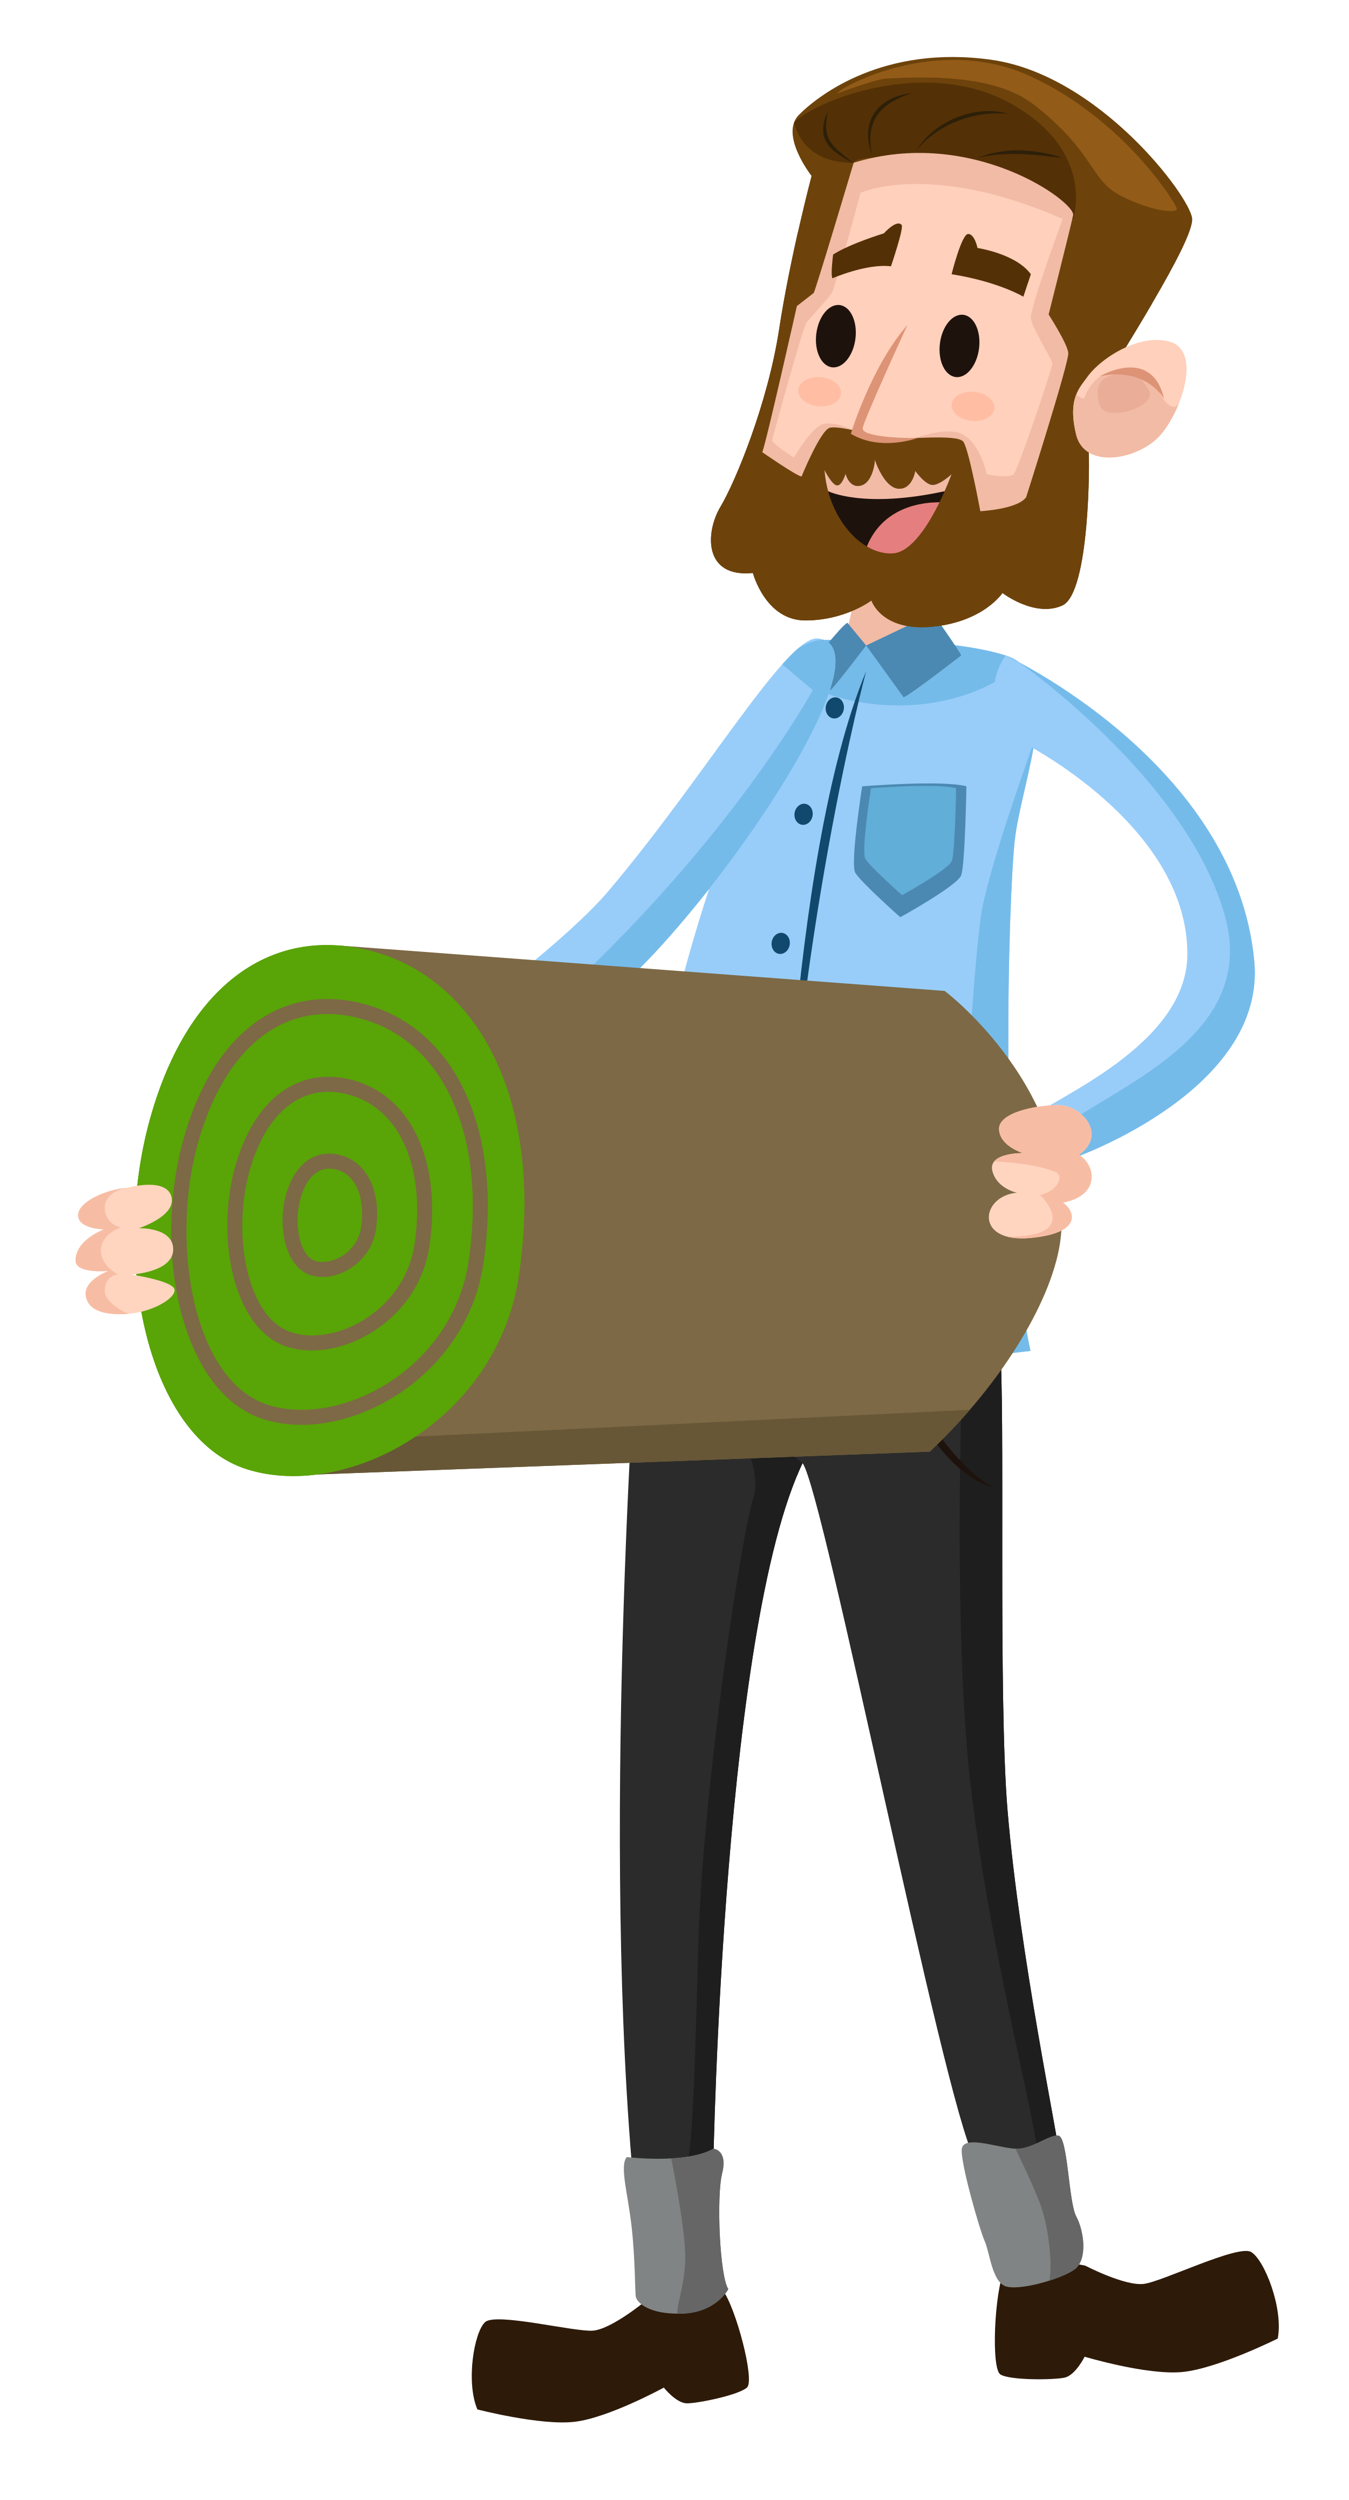 <?xml version="1.0" encoding="utf-8"?>
<!-- Generator: Adobe Illustrator 15.1.0, SVG Export Plug-In  -->
<!DOCTYPE svg PUBLIC "-//W3C//DTD SVG 1.1//EN" "http://www.w3.org/Graphics/SVG/1.1/DTD/svg11.dtd">
<svg version="1.1"
	 xmlns="http://www.w3.org/2000/svg" xmlns:xlink="http://www.w3.org/1999/xlink" xmlns:a="http://ns.adobe.com/AdobeSVGViewerExtensions/3.0/"
	 x="0px" y="0px" width="270px" height="500px" viewBox="187.318 52.13 270 500" enable-background="new 187.318 52.13 270 500"
	 xml:space="preserve">
<defs>
</defs>
<path fill="#2D1A09" d="M316.384,512.475c0,0-6.683,5.517-10.371,5.82c-3.688,0.304-19.396-3.676-21.593-1.715
	c-2.197,1.96-3.891,11.957-1.557,17.473c0,0,12.585,3.261,19.414,2.481c6.83-0.779,17.901-6.846,17.901-6.846
	s2.479,3.138,4.644,3.149c2.165,0.013,10.479-1.682,12.032-3.193c1.553-1.512-2.239-15.938-4.903-19.469
	C329.286,506.646,316.384,512.475,316.384,512.475"/>
<path fill="#2B2B2B" d="M315.029,315.688c0,0-7.27,97.379-1.281,168.972c0,0,2,11.387,8.583,10.602
	c6.584-0.785,7.761-10.209,7.761-10.209s1.938-111.152,18.82-142.141c16.886-30.986,9.452-31.804,1.991-36.909
	C343.443,300.898,319.025,299.588,315.029,315.688"/>
<g>
	<defs>
		<path id="SVGID_19_" d="M315.028,315.688c0,0-7.269,97.379-1.281,168.972c0,0,2.001,11.387,8.584,10.602
			s7.761-10.207,7.761-10.207s1.938-111.154,18.821-142.142c16.885-30.987,9.451-31.807,1.99-36.91
			c-2.939-2.012-8.513-3.433-14.43-3.433C327.371,302.569,317.452,305.932,315.028,315.688"/>
	</defs>
	<clipPath id="SVGID_20_">
		<use xlink:href="#SVGID_19_"  overflow="visible"/>
	</clipPath>
	<path clip-path="url(#SVGID_20_)" fill="#1E1E1E" d="M329.993,330.347c0,0,10.721,13.089,8.088,21.465
		c-2.634,8.377-10.226,59.685-11.011,89.524c-0.785,29.843-1.309,45.026-3.141,46.333c-1.833,1.311,2.879,16.492,2.879,16.492
		s13.375-12.564,13.886-20.68c0.513-8.113,4.701-99.473,7.58-106.801c2.879-7.33,14.387-37.622,12.406-42.146
		C358.701,330.011,341.51,318.566,329.993,330.347"/>
</g>
<path fill="#818484" d="M312.771,483.572c0,0,11.835,1.473,17.326-1.665c0,0,2.939,0.2,1.762,4.911
	c-1.178,4.713-0.482,20.614,1.231,23.167c0,0-2.409,4.713-9.281,4.908c-6.871,0.197-9.03-2.355-9.227-3.337s-0.1-7.265-0.835-13.938
	C313.011,490.942,311.273,485.36,312.771,483.572"/>
<g>
	<defs>
		<path id="SVGID_18_" d="M312.77,483.572c-1.497,1.79,0.241,7.37,0.977,14.046c0.736,6.674,0.64,12.957,0.836,13.938
			s2.355,3.534,9.227,3.337c6.872-0.195,9.281-4.908,9.281-4.908c-1.714-2.553-2.409-18.454-1.231-23.167
			c1.178-4.711-1.761-4.911-1.761-4.911C324.606,485.045,312.77,483.572,312.77,483.572"/>
	</defs>
	<clipPath id="SVGID_21_">
		<use xlink:href="#SVGID_18_"  overflow="visible"/>
	</clipPath>
	<path clip-path="url(#SVGID_21_)" fill="#666666" d="M321.662,483.841c0,0,2.528,12.361,2.79,18.827
		c0.263,6.466-2.267,11.31-1.394,13.208c0.87,1.897,12.206-3.792,12.206-3.792s-1.798-7.117-1.067-12.031
		c0.731-4.914,2.416-22.593,0-23.64C331.782,475.368,325.154,480.275,321.662,483.841"/>
</g>
<g>
	<defs>
		<rect id="SVGID_17_" width="586.702" height="586.702"/>
	</defs>
	<clipPath id="SVGID_22_">
		<use xlink:href="#SVGID_17_"  overflow="visible"/>
	</clipPath>
	<path display="none" clip-path="url(#SVGID_22_)" fill="#2D1A09" d="M402.733,503.899c0,0,11.19,5.72,13.546,5.117
		c2.357-0.602,16.688-1.78,19.24,0.97c2.553,2.748,3.73,12.171,2.749,14.723c0,0-18.062,5.498-35.535,0
		c0,0-7.264,2.946-10.209,0.983c-2.944-1.963-5.301-15.511-3.533-20.419C390.757,500.366,402.733,503.899,402.733,503.899"/>
	<path clip-path="url(#SVGID_22_)" fill="#2D1A09" d="M404.53,505.299c0,0,7.942,4.135,11.734,3.646
		c3.792-0.487,18.809-7.896,21.45-6.388c2.645,1.507,6.51,11.244,5.341,17.321c0,0-12.016,6.008-19.084,6.692
		c-7.07,0.685-19.565-3.059-19.565-3.059s-1.829,3.705-4.014,4.184c-2.186,0.479-10.951,0.559-12.847-0.634
		s-1.173-16.589,0.757-20.731C390.236,502.19,404.53,505.299,404.53,505.299"/>
	<path display="none" clip-path="url(#SVGID_22_)" fill="#1E120D" d="M423.728,508.294c0,0-9.215,1.299-15.89,7.582
		C407.838,515.876,410.758,508.173,423.728,508.294"/>
	<path clip-path="url(#SVGID_22_)" fill="#2B2B2B" d="M314.505,317.52c0,0,26.189,21.85,33.455,27.259
		c4.32,6.115,28.072,127.186,34.354,138.965s17.671,5.629,17.277,0.916c-0.393-4.711-8.115-40.968-10.603-70.284
		c-1.938-22.856-0.393-80.102-1.57-94.238C386.241,306.002,337.372,297.102,314.505,317.52"/>
</g>
<g>
	<defs>
		<path id="SVGID_16_" d="M314.504,317.521c0,0,26.189,21.848,33.457,27.257c4.318,6.115,28.071,127.186,34.354,138.965
			s17.671,5.629,17.277,0.916c-0.393-4.711-8.115-40.966-10.602-70.284c-1.939-22.856-0.394-80.102-1.571-94.236
			c-0.682-8.186-17.351-14.615-35.705-14.615C338.369,305.523,324.131,308.925,314.504,317.521"/>
	</defs>
	<clipPath id="SVGID_23_">
		<use xlink:href="#SVGID_16_"  overflow="visible"/>
	</clipPath>
	<path clip-path="url(#SVGID_23_)" fill="#1E1E1E" d="M316.337,318.043c0,0,12.858,6.194,21.742,8.07l3.662-4.035
		c0,0,7.432,6.959,10.385,7.221c2.954,0.262,17.599,2.357,27.683,1.048c0,0-1.693,48.166,1.709,78.269
		c3.402,30.104,11.393,60.725,13.418,73.292c2.026,12.568,8.345,13.393,8.345,13.393s-3.962-32.497-5.533-41.659
		c-1.57-9.162,4.451-92.667,3.927-95.546s-5.759-28.534-10.209-40.052S328.902,311.238,316.337,318.043"/>
</g>
<g>
	<defs>
		<rect id="SVGID_15_" width="586.702" height="586.702"/>
	</defs>
	<clipPath id="SVGID_24_">
		<use xlink:href="#SVGID_15_"  overflow="visible"/>
	</clipPath>
	<path clip-path="url(#SVGID_24_)" fill="#818484" d="M379.829,481.907c0.456-2.964,8.18,0.193,11.321,0
		c3.141-0.192,5.993-2.726,7.956-2.63c1.962,0.094,2.057,13.245,3.627,16.187c1.571,2.943,2.279,8.566-0.273,10.529
		c-2.552,1.963-11.527,4.532-14.077,3.354c-2.552-1.178-3.004-6.809-3.985-8.966C383.416,498.221,379.436,484.456,379.829,481.907"
		/>
</g>
<g>
	<defs>
		<path id="SVGID_14_" d="M391.15,481.907c-1.111,0.069-2.795-0.281-4.528-0.634c-3.168-0.641-6.498-1.282-6.793,0.634
			c-0.394,2.549,3.587,16.313,4.568,18.473c0.982,2.161,1.434,7.79,3.985,8.968c2.549,1.178,11.525-1.392,14.078-3.354
			c2.552-1.963,1.844-7.588,0.272-10.529c-1.57-2.941-1.665-16.091-3.627-16.187c-0.036-0.002-0.073-0.004-0.109-0.004
			C397.038,479.273,394.233,481.718,391.15,481.907"/>
	</defs>
	<clipPath id="SVGID_25_">
		<use xlink:href="#SVGID_14_"  overflow="visible"/>
	</clipPath>
	<path clip-path="url(#SVGID_25_)" fill="#666666" d="M390.539,481.907c0,0,3.021,6.023,4.854,10.736
		c1.832,4.711,2.602,12.451,1.955,15.648c-0.646,3.199,6.8,2.414,6.8,2.414s8.773-1.596,6.689-9.34
		c-2.085-7.744-7.292-26.767-10.271-27.629C397.586,472.873,392.492,480.857,390.539,481.907"/>
</g>
<g>
	<defs>
		<rect id="SVGID_13_" width="586.702" height="586.702"/>
	</defs>
	<clipPath id="SVGID_26_">
		<use xlink:href="#SVGID_13_"  overflow="visible"/>
	</clipPath>
	<path clip-path="url(#SVGID_26_)" fill="#1E120D" d="M370.398,324.11c0,0-0.063,0.285-0.183,0.809
		c-0.067,0.533-0.182,1.305-0.099,2.274c0.109,1.938,0.889,4.591,2.344,7.358c1.435,2.78,3.488,5.687,5.812,8.364
		c2.352,2.639,4.919,5.169,7.755,6.678c0,0-0.185-0.049-0.545-0.143c-0.359-0.104-0.889-0.287-1.561-0.598
		c-1.338-0.617-3.221-1.778-5.301-3.681c-2.063-1.904-4.37-4.527-6.306-8.052c-0.958-1.76-1.823-3.753-2.33-5.984
		c-0.257-1.112-0.402-2.29-0.369-3.492C369.648,326.448,369.876,325.219,370.398,324.11"/>
	<path clip-path="url(#SVGID_26_)" fill="#1D1D1B" d="M328.402,326.093c0,0,0.965,0.143,2.575,0.38
		c1.606,0.26,3.854,0.674,6.39,1.327c5.089,1.232,11.23,3.774,15.663,6.677c0,0-0.581-0.239-1.664-0.729
		c-1.07-0.512-2.687-1.185-4.759-2.051C342.44,330.013,336.3,327.908,328.402,326.093"/>
	<path clip-path="url(#SVGID_26_)" fill="#1D1D1B" d="M335.321,331.536c0,0,0.738,0.281,1.97,0.753
		c0.619,0.236,1.354,0.537,2.158,0.921c0.812,0.373,1.711,0.795,2.644,1.28c0.929,0.479,1.916,0.99,2.933,1.517
		c1.023,0.477,2.047,1.025,3.13,1.428c1.051,0.486,2.174,0.79,3.243,1.196c1.091,0.343,2.173,0.638,3.188,1.009
		c0,0-0.508,0.029-1.48,0.006c-0.485-0.018-1.092-0.024-1.802-0.102c-0.702-0.109-1.516-0.256-2.431-0.445
		c-1.79-0.498-3.964-1.346-6.168-2.736C340.487,335.002,338.069,333.374,335.321,331.536"/>
	<path clip-path="url(#SVGID_26_)" fill="#98CDF9" d="M352.127,180.15c0,0,24.166-0.844,36.47,3.082
		c12.304,3.928,3.142,25.131,1.833,36.909c-1.31,11.781-3.142,73.49,3.142,102.188c0,0-27.748,3.566-45.286,1.734l-5.497-9.162
		l-6.283,6.351c0,0-13.612,0.454-24.083-5.304C312.422,315.949,316.658,235.931,352.127,180.15"/>
</g>
<g>
	<defs>
		<path id="SVGID_12_" d="M352.127,180.15c-35.47,55.78-39.704,135.799-39.704,135.799c10.47,5.758,24.082,5.304,24.082,5.304
			l6.283-6.351l5.497,9.162c17.538,1.832,45.286-1.734,45.286-1.734c-6.283-28.698-4.451-90.407-3.143-102.188
			c1.31-11.778,10.472-32.981-1.832-36.909c-8.604-2.747-23.009-3.157-30.895-3.157C354.313,180.075,352.127,180.15,352.127,180.15"
			/>
	</defs>
	<clipPath id="SVGID_27_">
		<use xlink:href="#SVGID_12_"  overflow="visible"/>
	</clipPath>
	<path clip-path="url(#SVGID_27_)" fill="#75BBEA" d="M343.574,183.232c0,0,1.578,6.816,15.573,9.298
		c13.994,2.481,26.559-1.968,32.317-7.726C397.224,179.045,354.84,164.384,343.574,183.232"/>
	<path clip-path="url(#SVGID_27_)" fill="#75BBEA" d="M394.449,199.965c0,0-9.694,26.722-10.837,35.622
		c-2.506,19.514-2.737,47.642-5.949,64.919c-3.213,17.275-18.184,17.799-23.264,17.539c-5.078-0.264-11.622-4.189-11.622-4.189
		s-7.854,2.879-12.565,2.617s-17.713-4.823-17.155-11.029s-0.017-1.535-0.017-1.535s-9.528,11.13-7.435,17.345
		c2.094,6.214,28.701,17.6,29.926,18.188c1.225,0.591,68.499-3.738,70.331-7.201C407.695,328.775,399.575,210.148,394.449,199.965"
		/>
</g>
<g>
	<defs>
		<rect id="SVGID_11_" width="586.702" height="586.702"/>
	</defs>
	<clipPath id="SVGID_28_">
		<use xlink:href="#SVGID_11_"  overflow="visible"/>
	</clipPath>
	<path clip-path="url(#SVGID_28_)" fill="#F2BBA5" d="M358.233,171.06c0,0-0.655,5.202-1.31,6.527l2.094,4.075l12.696-3.271v-7.331
		C371.713,171.06,364.776,167.265,358.233,171.06"/>
	<path clip-path="url(#SVGID_28_)" fill="#4B89B2" d="M368.179,191.609l-7.499-10.375l13.39-6.379c0,0,5.627,7.984,5.627,8.377
		C379.697,183.232,369.75,190.955,368.179,191.609"/>
	<path clip-path="url(#SVGID_28_)" fill="#4B89B2" d="M356.923,176.688l3.757,4.547c0,0-6.373,8.412-7.159,8.936
		c0,0-3.403-4.975-3.534-5.496C349.987,184.674,355.484,177.475,356.923,176.688"/>
	<path clip-path="url(#SVGID_28_)" fill="#4B89B2" d="M359.88,209.408c0,0,16.152-1.309,20.864,0c0,0-0.263,15.708-1.048,17.802
		c-0.784,2.094-12.188,8.377-12.188,8.377s-7.968-7.068-9.015-8.9C357.447,224.854,359.88,209.408,359.88,209.408"/>
	<path clip-path="url(#SVGID_28_)" fill="#61AED8" d="M361.638,209.791c0,0,13.197-1.07,17.047,0c0,0-0.215,12.832-0.856,14.543
		s-9.958,6.844-9.958,6.844s-6.509-5.775-7.364-7.271C359.651,222.409,361.638,209.791,361.638,209.791"/>
	<path clip-path="url(#SVGID_28_)" fill="#11486D" d="M360.68,186.373c0,0-14.356,53.271-17.106,120.678
		C343.574,307.051,344.8,224.479,360.68,186.373"/>
	<path clip-path="url(#SVGID_28_)" fill="#11486D" d="M356.194,194.032c-0.199,1.154-1.166,1.949-2.157,1.776
		c-0.99-0.171-1.632-1.248-1.431-2.399c0.2-1.154,1.167-1.949,2.157-1.776C355.754,191.806,356.395,192.88,356.194,194.032"/>
	<path clip-path="url(#SVGID_28_)" fill="#11486D" d="M349.95,215.314c-0.199,1.154-1.167,1.949-2.157,1.776
		c-0.991-0.173-1.632-1.246-1.431-2.4c0.199-1.151,1.166-1.948,2.157-1.775S350.15,214.162,349.95,215.314"/>
	<path clip-path="url(#SVGID_28_)" fill="#11486D" d="M345.368,241.133c-0.2,1.153-1.167,1.95-2.157,1.777
		c-0.991-0.173-1.632-1.247-1.431-2.401c0.2-1.152,1.165-1.947,2.157-1.774C344.928,238.905,345.568,239.98,345.368,241.133"/>
	<path clip-path="url(#SVGID_28_)" fill="#11486D" d="M343.537,263.655c-0.2,1.152-1.167,1.948-2.158,1.775
		c-0.99-0.171-1.631-1.247-1.43-2.401c0.199-1.152,1.166-1.947,2.157-1.774S343.737,262.501,343.537,263.655"/>
	<path clip-path="url(#SVGID_28_)" fill="#11486D" d="M341.707,289.038c-0.201,1.152-1.168,1.948-2.159,1.775
		c-0.989-0.172-1.631-1.247-1.431-2.399c0.201-1.154,1.166-1.949,2.158-1.776C341.265,286.811,341.906,287.886,341.707,289.038"/>
	<path clip-path="url(#SVGID_28_)" fill="#11486D" d="M341.707,310.24c-0.201,1.154-1.168,1.949-2.159,1.776
		c-0.989-0.171-1.631-1.246-1.431-2.399c0.201-1.154,1.166-1.949,2.158-1.776C341.265,308.014,341.906,309.089,341.707,310.24"/>
</g>
<g>
	<defs>
		<rect id="SVGID_10_" width="586.702" height="586.702"/>
	</defs>
	<clipPath id="SVGID_29_">
		<use xlink:href="#SVGID_10_"  overflow="visible"/>
	</clipPath>
	<path clip-path="url(#SVGID_29_)" fill="#98CDF9" d="M388.597,183.232c0,0,46.059,21.396,49.762,61.161
		c2.402,25.78-35.881,39.254-35.881,39.254s-12.857-4.37-9.24-7.646c4.564-4.136,31.729-14.657,31.729-33.068
		c0-25.819-33.003-42.312-33.003-42.312S382.003,192.938,388.597,183.232"/>
</g>
<g>
	<defs>
		<path id="SVGID_9_" d="M391.965,200.622c0,0,33.003,16.492,33.003,42.312c0,18.41-27.166,28.933-31.73,33.068
			c-3.617,3.275,9.24,7.646,9.24,7.646s38.283-13.473,35.883-39.254c-3.705-39.767-49.764-61.161-49.764-61.161
			C382.003,192.938,391.965,200.622,391.965,200.622"/>
	</defs>
	<clipPath id="SVGID_30_">
		<use xlink:href="#SVGID_9_"  overflow="visible"/>
	</clipPath>
	<path clip-path="url(#SVGID_30_)" fill="#75BBEA" d="M390.641,184.153c0,0,34.374,23.687,41.907,51.434
		c6.903,25.425-25.904,35.052-35.377,44.197c-9.473,9.144,9.35,5.379,9.35,5.379s43.599-22.153,40.177-46.452
		S405.697,181.927,390.641,184.153"/>
</g>
<g>
	<defs>
		<rect id="SVGID_8_" width="586.702" height="586.702"/>
	</defs>
	<clipPath id="SVGID_31_">
		<use xlink:href="#SVGID_8_"  overflow="visible"/>
	</clipPath>
	<path clip-path="url(#SVGID_31_)" fill="#6D430B" d="M406.693,131.521c4.354-7.682,19.732-31.221,19.231-35.717
		c-0.499-4.496-18.732-28.724-40.213-31.721c-21.479-2.998-34.468,6.992-38.464,10.99c-3.997,3.996,2.496,12.238,2.496,12.238
		s-4.245,15.985-6.493,30.723c-2.248,14.736-8.742,30.471-11.739,35.467c-2.996,4.995-3.496,14.237,6.494,13.237
		c0,0,2.498,9.491,10.491,9.491c7.992,0,13.237-3.996,13.237-3.996s1.998,6.244,12.238,5.246s13.988-6.744,13.988-6.744
		s6.493,4.996,11.988,2.498s5.495-28.975,5.245-31.471C404.945,139.264,405.717,133.242,406.693,131.521"/>
</g>
<g>
	<defs>
		<path id="SVGID_7_" d="M347.248,75.073c-3.997,3.996,2.497,12.238,2.497,12.238s-4.245,15.985-6.494,30.723
			c-2.248,14.736-8.742,30.471-11.739,35.467c-2.996,4.996-3.496,14.237,6.494,13.237c0,0,2.498,9.493,10.491,9.493
			c7.992,0,13.237-3.998,13.237-3.998s1.998,6.244,12.238,5.246c10.241-0.998,13.988-6.744,13.988-6.744s6.494,4.996,11.988,2.498
			c5.495-2.498,5.495-28.975,5.246-31.471c-0.25-2.499,0.521-8.521,1.498-10.24c4.354-7.684,19.731-31.223,19.233-35.719
			c-0.501-4.496-18.734-28.724-40.215-31.721c-2.731-0.382-5.327-0.553-7.783-0.553C361.073,63.53,350.735,71.585,347.248,75.073"/>
	</defs>
	<clipPath id="SVGID_32_">
		<use xlink:href="#SVGID_7_"  overflow="visible"/>
	</clipPath>
	<path clip-path="url(#SVGID_32_)" fill="#6D430B" d="M401.215,98.926c0,0-0.913,13.429-1.204,16.901
		c-0.291,3.472,11.438,5.203,20.294-5.537s-2.134,15.342-2.134,15.342s-4.498,54.346-15.487,55.844s-62.466,10.478-73.068,1.367
		c-10.604-9.11-18.847-19.602-12.103-31.59c6.743-11.989,28.738-56.894,28.738-56.894s1.759,11.062,3.369,12.247
		c1.611,1.188,6.85-10.82,6.85-10.82L401.215,98.926z"/>
	<path clip-path="url(#SVGID_32_)" fill="#935B18" d="M364.783,67.829c7.561-0.352,21.564-0.937,29.476,5.245
		c12.093,9.448,11.175,14.8,16.981,17.983c5.808,3.185,11.802,3.935,11.614,2.811s-10.655-17.87-29.212-26.45
		c-18.557-8.581-38.18,2.136-38.756,3.409C354.886,70.827,362.558,67.933,364.783,67.829"/>
	<path clip-path="url(#SVGID_32_)" fill="#543006" d="M358.175,84.688c0,0-9.738,0.714-11.924-8.053
		c4.198-4.325,26.41-13.301,43.457-3.747c17.048,9.554,12.396,23.041,12.396,23.041s-5.257-7.871-27.776-11.24
		C358.424,82.31,358.175,84.688,358.175,84.688"/>
	<path clip-path="url(#SVGID_32_)" fill="#2D2009" d="M358.141,84.744c0,0-0.43-0.208-1.132-0.585
		c-0.699-0.387-1.679-0.938-2.692-1.77c-1-0.798-2.05-2.102-2.21-3.667c-0.173-1.54,0.285-2.995,0.821-4.169
		c0,0-0.025,0.313-0.111,0.887c-0.049,0.578-0.196,1.429-0.122,2.482c0.049,0.523,0.139,1.092,0.367,1.668
		c0.239,0.572,0.604,1.148,1.096,1.715C355.148,82.436,356.581,83.515,358.141,84.744"/>
	<path clip-path="url(#SVGID_32_)" fill="#2D2009" d="M361.842,83.171c0,0-0.049-0.152-0.138-0.432
		c-0.076-0.283-0.248-0.682-0.346-1.211c-0.258-1.035-0.467-2.582-0.104-4.325c0.229-0.854,0.553-1.763,1.128-2.563
		c0.568-0.791,1.279-1.528,2.119-2.071c1.661-1.119,3.618-1.641,5.338-1.809c0,0-0.39,0.147-1.123,0.395
		c-0.718,0.291-1.795,0.681-3.019,1.435c-1.2,0.757-2.606,1.885-3.433,3.72c-0.404,0.912-0.66,1.972-0.738,3.137
		C361.475,80.612,361.603,81.858,361.842,83.171"/>
	<path clip-path="url(#SVGID_32_)" fill="#2D2009" d="M370.733,82.216c0,0,0.109-0.162,0.306-0.46
		c0.102-0.149,0.226-0.332,0.368-0.546c0.151-0.208,0.344-0.432,0.548-0.688c0.83-1.011,2.164-2.317,3.963-3.438
		c1.781-1.142,4.036-2.048,6.394-2.472c2.354-0.439,4.81-0.307,6.849,0.271c0,0-0.5-0.029-1.448-0.085
		c-0.946-0.02-2.339-0.01-4.089,0.27c-1.743,0.291-3.862,0.82-6.131,1.912C375.235,78.063,372.781,79.681,370.733,82.216"/>
	<path clip-path="url(#SVGID_32_)" fill="#2D2009" d="M382.944,83.688c0,0,0.614-0.204,1.638-0.546
		c0.51-0.192,1.15-0.303,1.865-0.468c0.712-0.186,1.525-0.26,2.393-0.363c3.486-0.408,7.867,0.295,11.187,1.377
		c0,0-0.417-0.024-1.2-0.107c-0.78-0.086-1.928-0.211-3.405-0.371C392.473,82.946,388.214,82.549,382.944,83.688"/>
	<path clip-path="url(#SVGID_32_)" fill="#6D430B" d="M348.089,146.631c0,0,2.853,3.81,4.248-0.498c0,0,0.356,5.784,5.838,6.45
		c5.483,0.668,14.287-0.269,15.225-0.831c0.936-0.562,4.376-4.772,4.376-4.772s3.862,0.311,4.579-2.157
		c0.715-2.468,1.235-8.805-7.888-10.866c-9.123-2.061-27.085-1.124-26.721,13.488"/>
</g>
<g>
	<defs>
		<rect id="SVGID_5_" width="586.702" height="586.702"/>
	</defs>
	<clipPath id="SVGID_33_">
		<use xlink:href="#SVGID_5_"  overflow="visible"/>
	</clipPath>
	<path clip-path="url(#SVGID_33_)" fill="#F2BBA5" d="M358.175,84.688c0,0-7.432,24.916-7.993,26.04l-3.372,2.621
		c0,0-6.182,27.539-6.931,29.225c0,0,6.743,4.684,7.867,4.871c0,0,3.747-9.18,5.619-9.742c1.874-0.562,9.18,1.687,12.177,2.061
		c2.998,0.375,13.487-0.936,14.611,0.75c1.125,1.687,3.373,13.863,3.373,13.863s7.492-0.375,9.179-2.811
		c0,0,8.617-26.977,8.43-28.849c-0.187-1.873-3.935-7.682-3.935-7.682s4.351-17.261,4.903-19.856
		C402.658,92.583,381.906,77.38,358.175,84.688"/>
	<path clip-path="url(#SVGID_33_)" fill="#FFD0BB" d="M346.251,143.642c-0.889-0.506-4.511-2.879-4.386-3.504
		c0.125-0.624,6.119-22.479,6.868-23.478c0.75-1,4.451-4.871,5.098-5.995c0.647-1.124,5.725-19.977,5.725-19.977
		s13.986-6.413,40.455,5.24c0,0-6.619,17.939-6.369,19.898c0.25,1.957,4.297,8.201,4.297,9.074c0,0.874-6.867,21.231-7.742,22.104
		c-0.874,0.875-5.37,0-5.37,0s-1.69-7.992-6.465-8.491c-4.775-0.499-6.512,1.583-12.143,1.623c-5.632,0.041-8.044-1.941-8.044-1.941
		s-3.361-1.68-5.839-1.306C349.859,137.267,346.251,143.642,346.251,143.642"/>
	<path clip-path="url(#SVGID_33_)" fill="#FFBEA4" d="M355.647,130.892c-0.153,1.605-2.193,2.722-4.557,2.496
		c-2.363-0.227-4.154-1.711-4-3.314c0.153-1.605,2.192-2.723,4.557-2.496C354.009,127.804,355.8,129.286,355.647,130.892"/>
	<path clip-path="url(#SVGID_33_)" fill="#FFBEA4" d="M386.342,133.825c-0.153,1.605-2.194,2.722-4.557,2.496
		c-2.363-0.227-4.154-1.71-4-3.314c0.152-1.604,2.192-2.723,4.556-2.496S386.496,132.221,386.342,133.825"/>
	<path clip-path="url(#SVGID_33_)" fill="#543006" d="M377.776,106.981c0,0,2.004-8.056,3.316-8.056c1.311,0,1.872,2.81,1.872,2.81
		s7.681,1.123,10.678,5.246l-1.499,4.494C392.143,111.476,387.199,108.479,377.776,106.981"/>
	<path clip-path="url(#SVGID_33_)" fill="#543006" d="M365.643,105.396c0,0,2.626-7.683,2.133-8.276
		c-0.989-1.191-3.56,1.687-3.56,1.687s-6.772,2.054-10.145,4.233c0,0-0.532,3.821-0.158,4.758
		C353.914,107.798,360.766,104.8,365.643,105.396"/>
	<path clip-path="url(#SVGID_33_)" fill="#DD9376" d="M368.926,117.159c0,0-8.691,18.858-8.94,20.606
		c-0.25,1.748,8.033,2.05,11.012,1.962c0,0-7.391,2.783-13.386-0.839C357.612,138.889,361.755,125.277,368.926,117.159"/>
	<path clip-path="url(#SVGID_33_)" fill="#1E120D" d="M383.273,121.807c-0.427,3.438-2.525,6.007-4.689,5.738
		c-2.162-0.269-3.57-3.273-3.143-6.712c0.427-3.438,2.527-6.005,4.689-5.737C382.292,115.365,383.701,118.37,383.273,121.807"/>
	<path clip-path="url(#SVGID_33_)" fill="#1E120D" d="M358.533,119.858c-0.428,3.438-2.527,6.007-4.69,5.738
		c-2.163-0.27-3.57-3.273-3.144-6.711c0.428-3.438,2.526-6.006,4.69-5.738C357.551,113.417,358.958,116.421,358.533,119.858"/>
	<path clip-path="url(#SVGID_33_)" fill="#E57F7F" d="M360.809,161.427c1.714,1.01,3.531,1.512,5.297,1.377
		c3.66-0.276,7.08-5.779,9.259-10.221C371.782,152.573,364.053,153.522,360.809,161.427"/>
	<path clip-path="url(#SVGID_33_)" fill="#1E120D" d="M374.066,149.13c-1.498,0.094-3.559-2.81-3.559-2.81s-0.563,3.747-3.371,3.56
		c-2.812-0.188-4.685-5.527-4.685-5.808c0,0-0.281,4.402-2.717,5.151c-2.435,0.75-3.185-2.342-3.185-2.342s-0.654,2.342-1.665,2.342
		c-1.009,0-2.549-3.091-2.549-3.091c0.535,7.028,4.18,12.763,8.474,15.294c3.243-7.904,10.972-8.854,14.555-8.844
		c1.499-3.053,2.411-5.604,2.411-5.604S375.564,149.036,374.066,149.13"/>
	<g clip-path="url(#SVGID_33_)">
		<defs>
			<path id="SVGID_6_" d="M374.066,149.13c-1.498,0.094-3.559-2.81-3.559-2.81s-0.563,3.747-3.371,3.56
				c-2.812-0.188-4.685-5.527-4.685-5.808c0,0-0.281,4.402-2.717,5.151c-2.435,0.75-3.185-2.342-3.185-2.342
				s-0.654,2.342-1.665,2.342c-1.009,0-2.549-3.091-2.549-3.091c0.535,7.028,4.18,12.763,8.474,15.294
				c3.243-7.904,10.972-8.854,14.555-8.844c1.499-3.053,2.411-5.604,2.411-5.604S375.564,149.036,374.066,149.13"/>
		</defs>
		<clipPath id="SVGID_34_">
			<use xlink:href="#SVGID_6_"  overflow="visible"/>
		</clipPath>
		<path clip-path="url(#SVGID_34_)" fill="#F2BBA5" d="M353.068,150.379c0,0,7.026,3.538,23.324,0c0,0,3.764-2.255,2.382-5.019
			s-22.206-4.837-27.239-0.593S353.068,150.379,353.068,150.379z"/>
	</g>
	<path clip-path="url(#SVGID_33_)" fill="#FFD0BB" d="M404.945,127.524c2.708-3.832,10.739-8.936,16.734-6.966
		c5.995,1.971,2.248,13.46-1.999,18.456c-4.246,4.994-15.235,7.242-16.983,0S403.49,129.583,404.945,127.524"/>
</g>
<path fill="#98CDF9" d="M351.061,179.84c-6.198-0.755-22.671,27.799-42.087,50.648c-14.811,17.427-73.4,57.276-75.294,58.237
	c0,0,4.608,8.32,7.597,9.745c0,0,51.603-27.822,78.172-56.933C339.367,219.715,363.664,181.375,351.061,179.84"/>
<g>
	<defs>
		<path id="SVGID_4_" d="M308.974,230.488c-14.811,17.427-73.4,57.278-75.295,58.237c0,0,4.609,8.32,7.598,9.745
			c0,0,51.603-27.822,78.172-56.933c19.918-21.823,44.215-60.163,31.612-61.698c-0.079-0.01-0.163-0.015-0.245-0.015
			C344.436,179.825,328.139,207.934,308.974,230.488"/>
	</defs>
	<clipPath id="SVGID_35_">
		<use xlink:href="#SVGID_4_"  overflow="visible"/>
	</clipPath>
	<path clip-path="url(#SVGID_35_)" fill="#75BBEA" d="M343.443,184.644l6.544,5.526c0,0-34.857,64.003-111.486,104.198l6.728,9.938
		c0,0,104.697-67.634,114.211-78.581C368.954,214.781,364.418,164.929,343.443,184.644"/>
</g>
<path display="none" fill="#7D6945" d="M255.307,241.258l123.766,3.764c0,0,40.733,47.018,0.082,97.163l-131.523,4.975
	L255.307,241.258z"/>
<path display="none" fill="#59A407" d="M291.163,307.214c-4.245,28.991-34.227,45.029-54.294,38.834
	c-20.062-6.194-27.37-41.92-19.541-70.071c7.827-28.154,25.82-39.361,45.884-33.167
	C283.278,249.005,296.226,272.663,291.163,307.214z"/>
<path display="none" fill="none" stroke="#7D6945" stroke-width="3" stroke-miterlimit="10" d="M282.606,304.551
	c-3.284,22.429-26.48,34.835-42.003,30.042c-15.52-4.792-21.174-32.43-15.118-54.206c6.057-21.779,19.977-30.45,35.496-25.659
	C276.506,259.521,286.52,277.824,282.606,304.551z"/>
<path display="none" fill="none" stroke="#7D6945" stroke-width="3" stroke-miterlimit="10" d="M271.778,301.182
	c-2.07,14.122-16.677,21.935-26.449,18.918c-9.773-3.017-13.332-20.42-9.52-34.135c3.812-13.713,12.579-19.172,22.351-16.156
	C267.934,272.827,274.242,284.354,271.778,301.182z"/>
<path display="none" fill="none" stroke="#7D6945" stroke-width="3" stroke-miterlimit="10" d="M261.078,297.853
	c-0.868,5.918-6.985,9.189-11.08,7.926c-4.097-1.264-5.585-8.555-3.989-14.299c1.598-5.745,5.27-8.031,9.365-6.77
	C259.467,285.977,262.109,290.803,261.078,297.853z"/>
<path fill="#7D6945" d="M255.307,241.258l121.084,9.073c0,0,26.602,19.988,23.211,49.499c-1.327,11.548-11.204,28.499-26.177,42.647
	l-125.794,4.682L255.307,241.258z"/>
<path fill="#59A407" d="M291.163,307.214c-4.245,28.991-34.227,45.029-54.294,38.834c-20.062-6.194-27.37-41.92-19.541-70.071
	c7.827-28.154,25.82-39.361,45.884-33.167C283.278,249.005,296.226,272.663,291.163,307.214z"/>
<path fill="#7D6945" d="M247.685,337.115c-2.653,0-5.185-0.367-7.524-1.089c-16.711-5.16-22.294-33.843-16.121-56.042
	c4.955-17.818,15.462-28.038,28.825-28.038c2.782,0,5.662,0.454,8.559,1.348c17.556,5.42,26.452,25.625,22.667,51.475
	C281.165,324.748,262.916,337.115,247.685,337.115z M252.865,254.946c-11.915,0-21.367,9.419-25.935,25.843
	c-5.687,20.447-0.759,47.777,14.115,52.37c2.053,0.634,4.287,0.956,6.64,0.956c13.983,0,30.743-11.387,33.437-29.782
	c3.56-24.305-4.52-43.213-20.583-48.172C257.929,255.355,255.347,254.946,252.865,254.946z"/>
<path fill="#7D6945" d="M249.786,322.242c-1.726,0-3.374-0.238-4.899-0.709c-10.817-3.339-14.477-21.744-10.522-35.97
	c3.19-11.479,10.001-18.061,18.687-18.061c1.808,0,3.675,0.293,5.552,0.872c11.331,3.499,17.085,16.462,14.66,33.024
	C271.375,314.273,259.607,322.242,249.786,322.242z M253.05,270.503c-7.236,0-12.994,5.782-15.796,15.863
	c-3.513,12.638-0.558,29.499,8.517,32.3c1.239,0.383,2.59,0.576,4.015,0.576c8.574,0,18.853-6.988,20.508-18.278
	c2.199-15.017-2.737-26.684-12.576-29.722C256.127,270.751,254.557,270.503,253.05,270.503z"/>
<path fill="#7D6945" d="M251.866,307.548c-0.811,0-1.588-0.113-2.311-0.336c-5.143-1.587-6.759-9.776-4.992-16.134
	c1.45-5.215,4.61-8.205,8.671-8.205c0.844,0,1.712,0.136,2.581,0.403c5.18,1.603,7.827,7.409,6.747,14.793
	C261.703,303.924,256.341,307.548,251.866,307.548z M253.234,285.873c-2.65,0-4.703,2.134-5.78,6.009
	c-1.49,5.364-0.012,11.538,2.986,12.463c0.436,0.135,0.915,0.203,1.426,0.203c3.229,0,7.102-2.644,7.728-6.913
	c0.854-5.84-0.976-10.351-4.663-11.492C254.349,285.964,253.778,285.873,253.234,285.873z"/>
<path fill="#675737" d="M381.434,334.111c-2.47,2.85-5.14,5.659-8.01,8.37l-125.79,4.68l0.48-6.601L381.434,334.111z"/>
<polyline fill="#675737" points="381.434,334.111 248.115,340.561 247.634,340.581 "/>
<path fill="#59A407" d="M291.163,307.214c-4.245,28.991-34.227,45.029-54.294,38.834c-20.062-6.194-27.37-41.92-19.541-70.071
	c7.827-28.154,25.82-39.361,45.884-33.167C283.278,249.005,296.226,272.663,291.163,307.214z"/>
<path fill="#7D6945" d="M247.685,337.115c-2.653,0-5.185-0.367-7.524-1.089c-16.711-5.16-22.294-33.843-16.121-56.042
	c4.955-17.818,15.462-28.038,28.825-28.038c2.782,0,5.662,0.454,8.559,1.348c17.556,5.42,26.452,25.625,22.667,51.475
	C281.165,324.748,262.916,337.115,247.685,337.115z M252.865,254.946c-11.915,0-21.367,9.419-25.935,25.843
	c-5.687,20.447-0.759,47.777,14.115,52.37c2.053,0.634,4.287,0.956,6.64,0.956c13.983,0,30.743-11.387,33.437-29.782
	c3.56-24.305-4.52-43.213-20.583-48.172C257.929,255.355,255.347,254.946,252.865,254.946z"/>
<path fill="#7D6945" d="M249.786,322.242c-1.726,0-3.374-0.238-4.899-0.709c-10.817-3.339-14.477-21.744-10.522-35.97
	c3.19-11.479,10.001-18.061,18.687-18.061c1.808,0,3.675,0.293,5.552,0.872c11.331,3.499,17.085,16.462,14.66,33.024
	C271.375,314.273,259.607,322.242,249.786,322.242z M253.05,270.503c-7.236,0-12.994,5.782-15.796,15.863
	c-3.513,12.638-0.558,29.499,8.517,32.3c1.239,0.383,2.59,0.576,4.015,0.576c8.574,0,18.853-6.988,20.508-18.278
	c2.199-15.017-2.737-26.684-12.576-29.722C256.127,270.751,254.557,270.503,253.05,270.503z"/>
<path fill="#7D6945" d="M251.866,307.548c-0.811,0-1.588-0.113-2.311-0.336c-5.143-1.587-6.759-9.776-4.992-16.134
	c1.45-5.215,4.61-8.205,8.671-8.205c0.844,0,1.712,0.136,2.581,0.403c5.18,1.603,7.827,7.409,6.747,14.793
	C261.703,303.924,256.341,307.548,251.866,307.548z M253.234,285.873c-2.65,0-4.703,2.134-5.78,6.009
	c-1.49,5.364-0.012,11.538,2.986,12.463c0.436,0.135,0.915,0.203,1.426,0.203c3.229,0,7.102-2.644,7.728-6.913
	c0.854-5.84-0.976-10.351-4.663-11.492C254.349,285.964,253.778,285.873,253.234,285.873z"/>
<g>
	<defs>
		<path id="SVGID_3_" d="M404.945,127.524c-1.455,2.059-3.996,4.246-2.248,11.489c1.749,7.243,12.737,4.997,16.983,0
			c4.246-4.995,7.994-16.483,1.999-18.455c-0.917-0.302-1.883-0.437-2.87-0.437C413.35,120.122,407.238,124.28,404.945,127.524"/>
	</defs>
	<clipPath id="SVGID_36_">
		<use xlink:href="#SVGID_3_"  overflow="visible"/>
	</clipPath>
	<path clip-path="url(#SVGID_36_)" fill="#F2BBA5" d="M402.115,126.365c0,0-2.104,4.219,2.194,5.517c0,0,1.523-5.492,6.931-5.517
		s7.274,2.177,8.256,4.421c0.81,1.854,3.21,4.443,4.128,1.096c0.919-3.348-1.893,11.815-11.634,14.063
		c-9.742,2.249-21.286-12.7-6.183-21.729"/>
	<path clip-path="url(#SVGID_36_)" fill="#EAAD98" d="M410.868,127.022c-3.426,0.377-4.601,2.625-3.426,6.185
		c1.176,3.56,11.853,0.184,9.792-3.093C415.174,126.839,414.293,126.644,410.868,127.022"/>
</g>
<path display="none" fill="#F7C9B5" d="M387.886,276.163c0,0-6.484-1.36-8.945,1.399c-3.183,3.566,1.529,8.683,1.529,8.683
	S384.185,276.39,387.886,276.163"/>
<path display="none" fill="#FFD5C0" d="M396.14,297.824c-2.763-1.786,1.869-9.155,1.869-9.155s-5.8,8.441-9.968,6.519
	c-3.221-1.485,0.802-11.265,0.802-11.265s-4.104,9.852-7.517,8.361c-5.86-2.559-1.509-15.119,5.801-16.878
	c9.545-2.298,17.986,5.188,18.628,9.389C406.665,290.755,400.793,300.835,396.14,297.824"/>
<path display="none" fill="#DD9376" d="M381.773,279.158c0,0-0.408,0.594-1.035,1.758c-0.312,0.584-0.676,1.309-1.039,2.18
	c-0.356,0.87-0.725,1.889-0.951,3.047c-0.208,1.144-0.31,2.496,0.258,3.701c0.28,0.594,0.738,1.115,1.334,1.503
	c0.143,0.105,0.299,0.194,0.465,0.271c0.164,0.091,0.326,0.17,0.48,0.215c0.315,0.1,0.655,0.116,1.004,0.047
	c0.7-0.157,1.385-0.619,2.01-1.171c0.624-0.559,1.207-1.215,1.752-1.928c1.089-1.428,2.03-3.075,2.785-4.863l0.017,0.008
	c-0.632,1.841-1.082,3.819-1.337,5.844c-0.117,1.009-0.206,2.038-0.135,3.026c0.037,0.49,0.118,0.976,0.294,1.364
	c0.101,0.175,0.196,0.353,0.34,0.446c0.06,0.069,0.145,0.086,0.221,0.136l0.321,0.111c0.879,0.243,1.886,0.026,2.832-0.38
	c0.949-0.419,1.857-1.012,2.709-1.684c1.703-1.354,3.192-3.025,4.419-4.855l0.024,0.015c-1.097,1.919-1.959,4.007-2.483,6.096
	c-0.127,0.52-0.227,1.042-0.266,1.547c-0.037,0.498-0.011,1.001,0.162,1.333c0.083,0.168,0.188,0.289,0.34,0.371
	c0.143,0.091,0.4,0.187,0.607,0.238c0.441,0.116,0.913,0.117,1.382,0.025c0.943-0.187,1.846-0.711,2.648-1.334
	c0.805-0.629,1.525-1.377,2.16-2.18c1.256-1.607,2.257-3.439,2.599-5.387c0,0-0.02,0.141-0.056,0.418
	c-0.05,0.274-0.117,0.69-0.274,1.227c-0.308,1.063-0.9,2.646-2.181,4.449c-0.642,0.894-1.461,1.846-2.593,2.667
	c-0.567,0.408-1.229,0.767-1.999,0.979c-0.762,0.21-1.677,0.223-2.511-0.138c-0.443-0.161-0.897-0.598-1.058-1.086
	c-0.178-0.484-0.185-0.969-0.141-1.431c0.095-0.925,0.396-1.794,0.764-2.654c0.747-1.718,1.776-3.396,2.874-5.155l0.023,0.015
	c-1.031,1.419-2.173,2.874-3.484,4.325c-0.663,0.719-1.368,1.443-2.194,2.082c-0.821,0.635-1.765,1.236-2.925,1.458
	c-0.576,0.107-1.208,0.099-1.808-0.087c-0.279-0.065-0.655-0.26-0.908-0.517c-0.237-0.271-0.424-0.576-0.519-0.883
	c-0.212-0.616-0.243-1.223-0.229-1.813c0.019-0.594,0.1-1.175,0.208-1.75c0.221-1.154,0.562-2.285,0.939-3.419
	c0.377-1.136,0.783-2.275,1.215-3.427l0.017,0.007c-0.847,1.824-1.759,3.693-2.941,5.502c-0.606,0.891-1.284,1.783-2.228,2.463
	c-0.471,0.334-1.025,0.61-1.656,0.674c-0.641,0.072-1.271-0.206-1.762-0.494c-0.509-0.315-0.979-0.712-1.346-1.203
	c-0.356-0.5-0.594-1.077-0.716-1.67c-0.248-1.197-0.049-2.414,0.269-3.565c0.337-1.152,0.822-2.261,1.388-3.337
	C380.426,281.22,381.067,280.17,381.773,279.158"/>
<path fill="#FFD5C0" d="M393.557,299.747c-11.292,1.065-9.974-8.391-2.718-9.058c0,0-4.095-0.833-4.919-4.437
	s6.161-3.486,6.161-3.486s-4.633-1.346-4.807-4.728c-0.173-3.384,7.379-4.872,11.911-4.874c4.531-0.004,9.858,5.852,4.081,9.976
	c3.116,1.713,4.651,7.986-3.195,9.543C402.405,294.263,404.18,298.744,393.557,299.747"/>
<g>
	<defs>
		<path id="SVGID_2_" d="M399.186,273.165c-4.531,0.002-12.084,1.49-11.91,4.872c0.172,3.384,4.806,4.729,4.806,4.729
			s-6.985-0.117-6.162,3.486c0.825,3.604,4.919,4.437,4.919,4.437c-7.255,0.667-8.572,10.123,2.719,9.058
			c10.623-1.003,8.848-5.484,6.515-7.063c7.847-1.557,6.313-7.83,3.195-9.544c5.776-4.123,0.452-9.977-4.078-9.975H399.186"/>
	</defs>
	<clipPath id="SVGID_37_">
		<use xlink:href="#SVGID_2_"  overflow="visible"/>
	</clipPath>
	<path clip-path="url(#SVGID_37_)" fill="#F7BDA4" d="M386.291,284.453c0,0,7.506,0.186,12.148,2.043
		c1.995,0.799,0.594,3.806-2.92,4.657c0,0,8.662,8.342-6.513,8.339c0,0,10.021,7.094,16.798-2.199s12.538-26.603,4.313-28.904
		C401.892,266.087,381.758,268.382,386.291,284.453"/>
</g>
<path fill="#FFD5C0" d="M212.95,289.667c-4.593,0.369-10.128,2.933-9.997,5.617c0.133,2.685,5.188,2.747,5.188,2.747
	s-5.728,2.066-5.701,6.26c0.018,2.662,6.558,2.052,6.558,2.052s-4.975,1.851-4.517,4.934c0.457,3.086,3.915,3.981,8.532,3.642
	c4.616-0.341,9.353-2.977,9.243-4.792c-0.11-1.813-8.715-3.068-8.715-3.068s8.358-0.416,8.441-4.962
	c0.084-4.545-6.881-4.3-6.881-4.3s7.567-2.426,6.526-6.326C220.586,287.568,212.95,289.667,212.95,289.667"/>
<g>
	<defs>
		<path id="SVGID_1_" d="M212.951,289.667c-4.593,0.371-10.129,2.933-9.998,5.617c0.133,2.685,5.188,2.747,5.188,2.747
			s-5.729,2.066-5.701,6.26c0.019,2.662,6.559,2.052,6.559,2.052s-4.977,1.851-4.518,4.934c0.458,3.086,3.916,3.981,8.531,3.642
			c4.617-0.339,9.353-2.977,9.244-4.79c-0.109-1.814-8.716-3.069-8.716-3.069s8.359-0.417,8.442-4.963
			c0.084-4.545-6.882-4.3-6.882-4.3s7.567-2.426,6.527-6.326c-0.501-1.878-2.532-2.366-4.503-2.366
			C215.002,289.104,212.951,289.667,212.951,289.667"/>
	</defs>
	<clipPath id="SVGID_38_">
		<use xlink:href="#SVGID_1_"  overflow="visible"/>
	</clipPath>
	<path clip-path="url(#SVGID_38_)" fill="#F7BDA4" d="M212.335,289.731c0,0-4.223,0.928-4.04,4.148
		c0.184,3.222,3.217,3.76,3.217,3.76s-3.79,1.198-3.98,4.404c-0.189,3.208,3.412,5.005,3.412,5.005s-2.263-0.023-2.648,2.881
		c-0.385,2.902,4.717,4.988,4.717,4.988s-8.897,3.031-10.6-1.517c-1.703-4.549,1.708-5.584,1.708-5.584s-5.686-2.122-4.548-4.996
		c1.137-2.876,4.737-3.255,4.737-3.255s-6.744-2.843-4.889-7.012C201.278,288.384,212.335,289.731,212.335,289.731"/>
</g>
<path fill="#DD9376" d="M407.442,127.399c0,0,10.365-6.146,12.863,4.482C420.305,131.882,416.683,125.401,407.442,127.399"/>
</svg>
